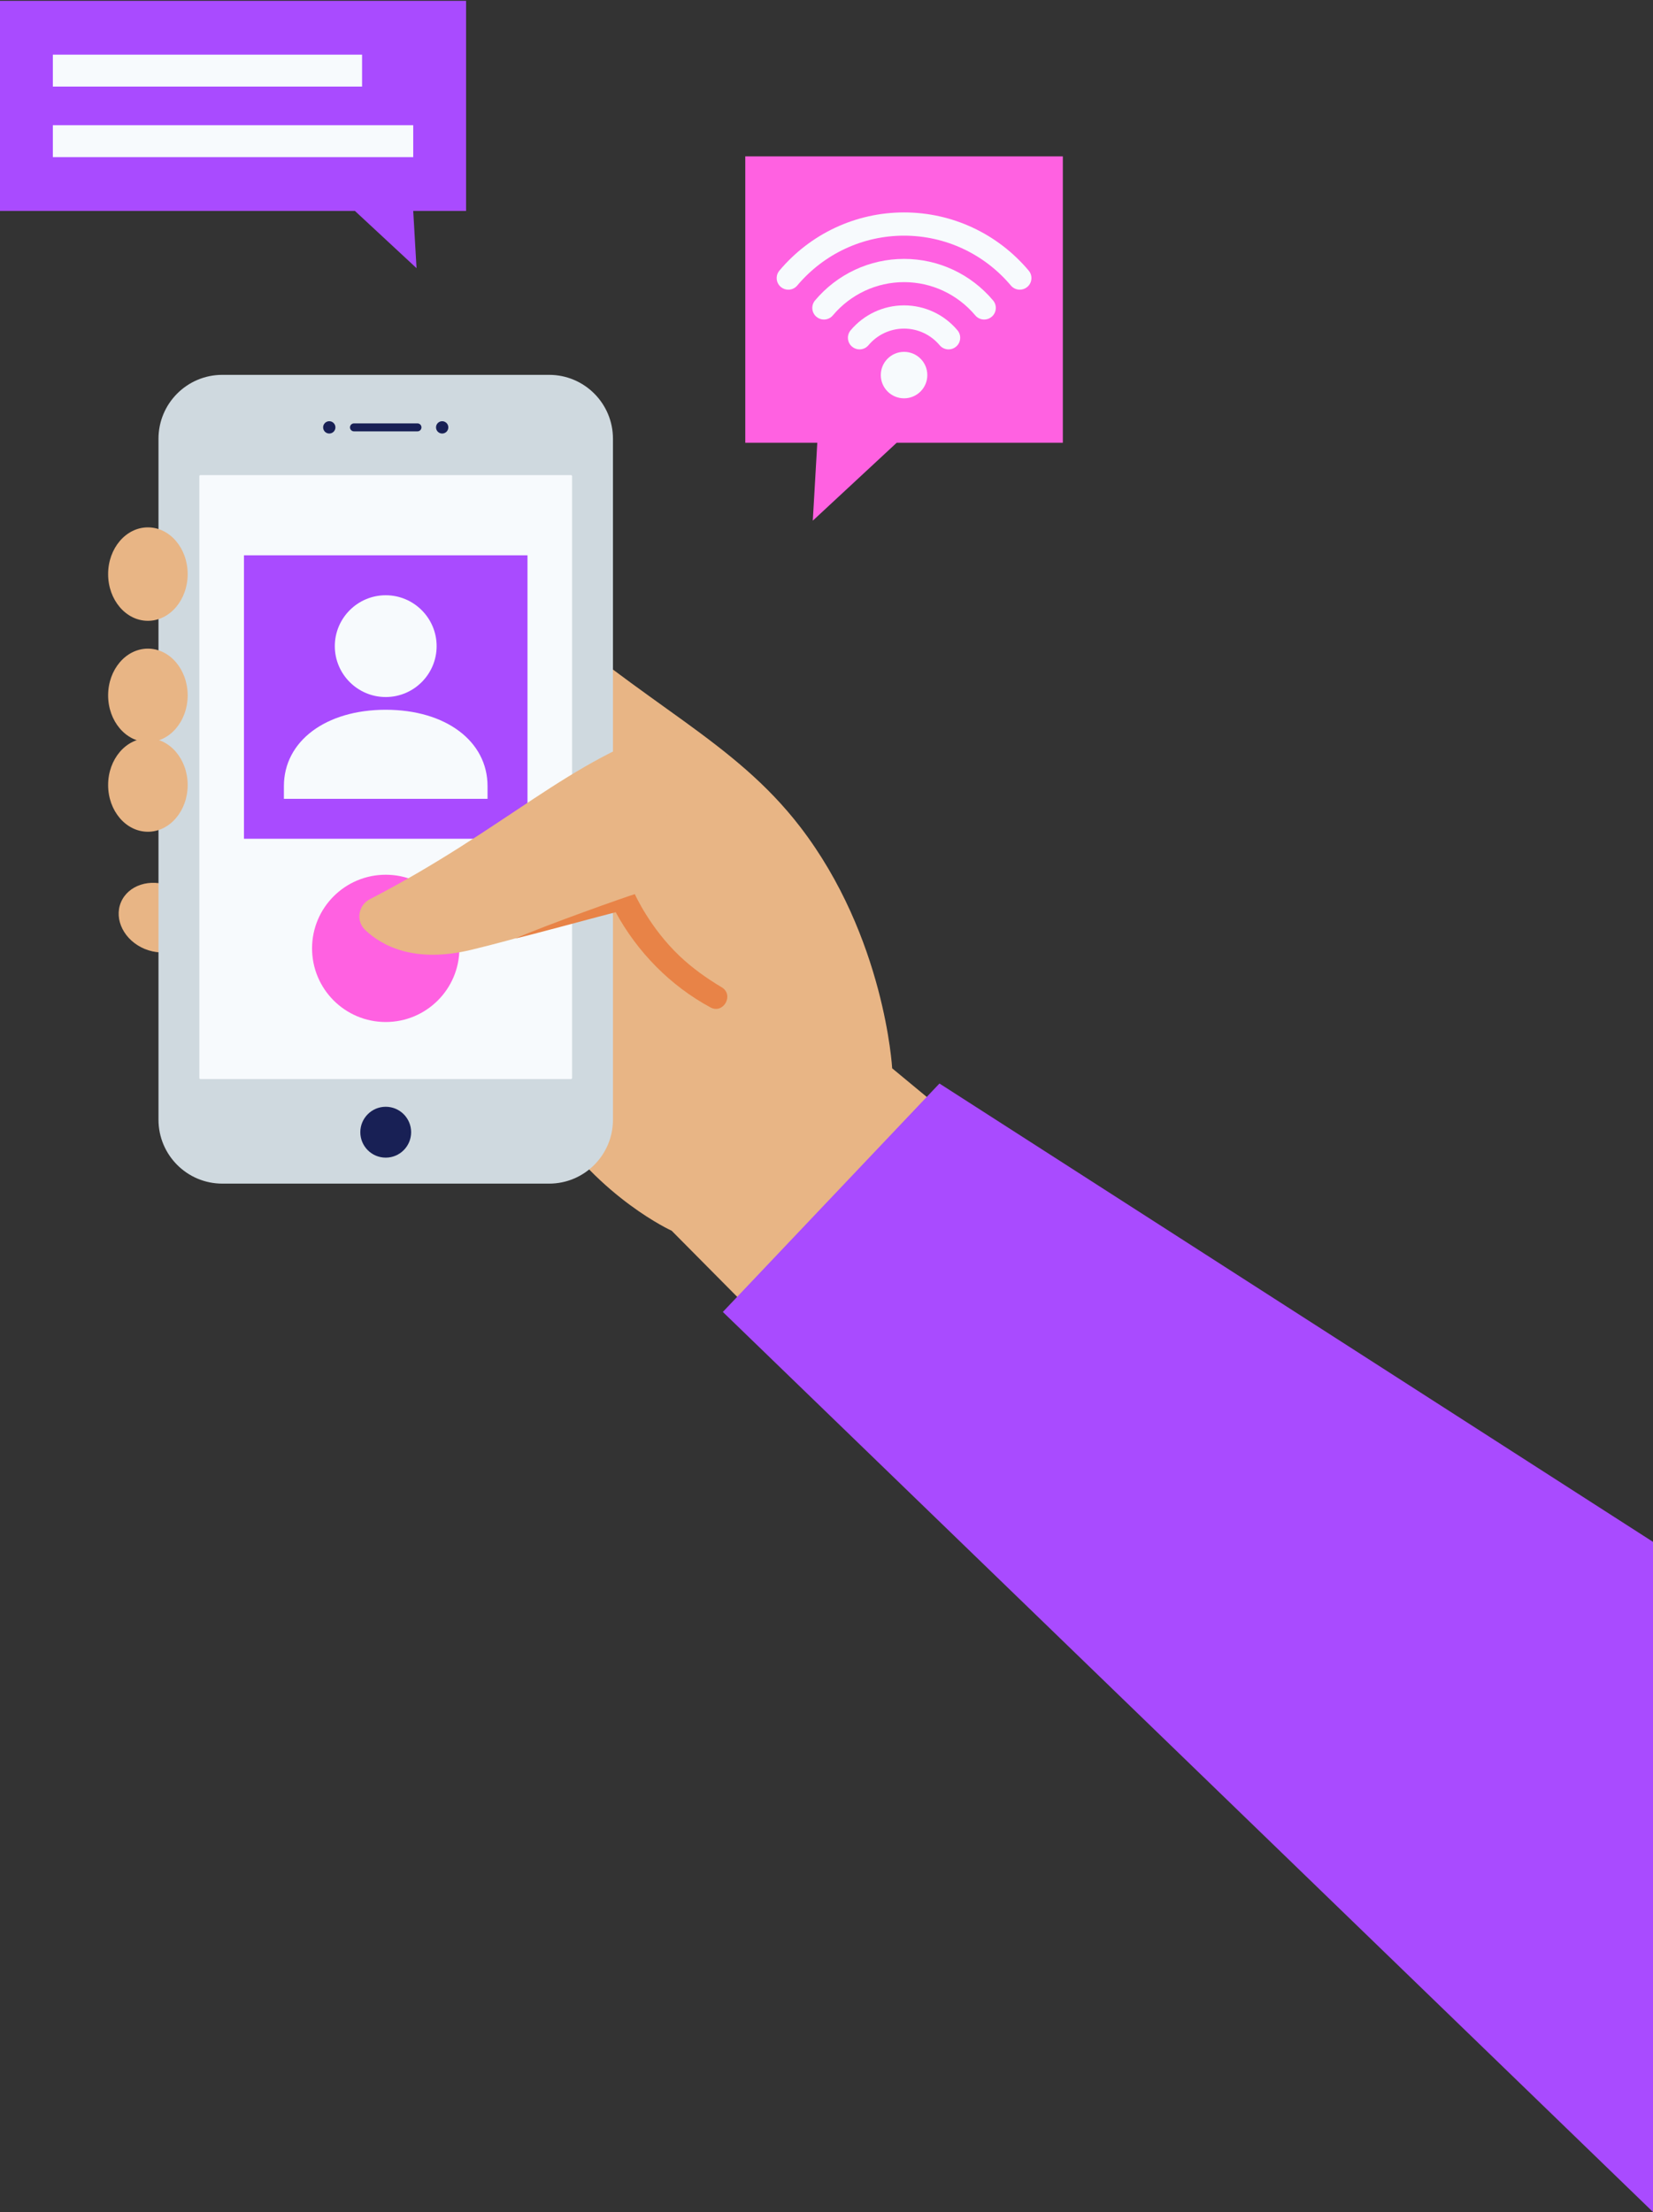 <svg version="1.1" id="Layer_1" xmlns="http://www.w3.org/2000/svg" xmlns:xlink="http://www.w3.org/1999/xlink" x="0px" y="0px" viewBox="0 0 400 535.199" enable-background="new 0 0 400 535.199" xml:space="preserve" width="100%" height="100%" preserveAspectRatio="none"><rect x="0" y="0" width="400" height="535.199" fill="#333333" stroke="none"/> <g> <g> <g> <polygon fill="#a94bff" points="112.782,51.043 99.994,51.043 100.794,64.88 85.893,51.043 0,51.043 0,0.199 112.782,0.199 " data-color-group="0"></polygon> <g> <rect x="12.789" y="13.223" fill="#F7FAFD" width="74.826" height="7.723" data-color-group="1"></rect> <rect x="12.789" y="30.295" fill="#F7FAFD" width="87.205" height="7.723" data-color-group="1"></rect> </g> </g> <g> <ellipse transform="matrix(0.383 -0.924 0.924 0.383 -181.498 172.252)" fill="#E8B585" cx="38.119" cy="221.911" rx="8.194" ry="9.624" data-color-group="2"></ellipse> <path fill="#E8B585" d="M215.89,258.48c0,0-1.747-31.762-22.273-58.434c-16.104-20.925-37.385-29.338-65.021-54.181 c-2.355-2.117-6.136-1.32-7.363,1.602c-2.183,5.201,3.585,111.007,11.707,123.501c12.337,18.977,29.601,26.817,29.601,26.817 l37.556,37.884l49.493-49.288L215.89,258.48z" data-color-group="2"></path> <g> <g> <path fill="#CFD9DF" d="M53.798,90.696h79.082c8.531,0,15.447,6.924,15.447,15.466v164.753c0,8.542-6.916,15.466-15.447,15.466 H53.798c-8.531,0-15.447-6.924-15.447-15.466V106.162C38.351,97.621,45.267,90.696,53.798,90.696" data-color-group="3"></path> </g> <path fill="#F7FAFD" d="M48.5,114.953h89.679c0.144,0,0.261,0.117,0.261,0.262v145.601c0,0.145-0.117,0.262-0.261,0.262H48.5 c-0.144,0-0.261-0.117-0.261-0.262V115.214C48.238,115.07,48.355,114.953,48.5,114.953" data-color-group="1"></path> <g> <path fill="#182055" d="M87.191,273.94c0,3.4,2.752,6.155,6.148,6.155c3.395,0,6.148-2.756,6.148-6.155 c0-3.399-2.753-6.155-6.148-6.155C89.944,267.785,87.191,270.541,87.191,273.94" data-color-group="4"></path> </g> <g> <path fill="#182055" d="M85.653,104.368h15.373c0.531,0,0.962-0.431,0.962-0.963s-0.431-0.963-0.962-0.963H85.653 c-0.531,0-0.962,0.431-0.962,0.963S85.121,104.368,85.653,104.368z" data-color-group="4"></path> </g> <g> <path fill="#182055" d="M105.51,103.405c0,0.823,0.666,1.49,1.488,1.49s1.489-0.667,1.489-1.49c0-0.823-0.666-1.49-1.489-1.49 S105.51,102.582,105.51,103.405" data-color-group="4"></path> </g> <g> <path fill="#182055" d="M78.191,103.405c0,0.823,0.666,1.49,1.488,1.49c0.822,0,1.489-0.667,1.489-1.49 c0-0.823-0.666-1.49-1.489-1.49C78.857,101.915,78.191,102.582,78.191,103.405" data-color-group="4"></path> </g> </g> <g> <ellipse fill="#E8B585" cx="35.788" cy="138.904" rx="9.624" ry="11.305" data-color-group="2"></ellipse> <ellipse fill="#E8B585" cx="35.788" cy="168.246" rx="9.624" ry="11.305" data-color-group="2"></ellipse> <ellipse fill="#E8B585" cx="35.788" cy="189.939" rx="9.624" ry="11.305" data-color-group="2"></ellipse> </g> <ellipse fill="#ff61e1" cx="93.339" cy="229.463" rx="17.825" ry="17.817" data-color-group="5"></ellipse> <g> <rect x="59.034" y="134.361" fill="#a94bff" width="68.61" height="68.579" data-color-group="6"></rect> <g> <g> <g> <g> <path fill="#F7FAFD" d="M93.339,168.65c6.794,0,12.319-5.526,12.319-12.313c0-6.788-5.525-12.314-12.319-12.314 c-6.794,0-12.319,5.526-12.319,12.313C81.02,163.125,86.548,168.65,93.339,168.65z" data-color-group="1"></path> </g> <g> <path fill="#F7FAFD" d="M93.339,171.729c-14.506,0-24.638,7.594-24.638,18.47v3.078h49.276v-3.078 C117.977,179.323,107.848,171.729,93.339,171.729z" data-color-group="1"></path> </g> </g> </g> </g> </g> <path fill="#E8B585" d="M89.478,217.577c-2.813,1.455-3.401,5.273-1.099,7.451c4.098,3.877,11.965,8.084,25.645,4.788 c22.44-5.406,45.817-13.928,45.817-13.928l3.301-40C137.871,183.564,122.485,200.499,89.478,217.577z" data-color-group="2"></path> <path fill="#E88347" d="M174.628,238.869c-3.629-2.158-7.088-4.631-10.155-7.536c-7.251-6.869-10.85-14.988-10.85-14.988 c-1.57,0.406-21.774,7.585-28.945,10.734c2.389-0.463,22.153-5.857,24.313-6.366c5.23,9.648,13.267,17.823,22.914,23.025 C175.068,245.444,177.713,240.704,174.628,238.869z" data-color-group="7"></path> </g> <g> <polygon fill="#ff61e1" points="180.346,107.122 197.773,107.122 196.683,125.977 216.988,107.122 257.189,107.122 257.189,37.837 180.346,37.837 " data-color-group="8"></polygon> <g> <g> <ellipse fill="#F7FAFD" cx="218.768" cy="90.753" rx="5.629" ry="5.622" data-color-group="1"></ellipse> </g> <g> <path fill="#F7FAFD" d="M248.929,65.473c-7.528-8.947-18.522-14.077-30.162-14.077c-11.639,0-22.632,5.13-30.162,14.077 c-1,1.188-0.846,2.961,0.345,3.96c0.527,0.442,1.167,0.66,1.807,0.66c0.803,0,1.601-0.341,2.158-1.003 c6.455-7.671,15.878-12.071,25.851-12.071c9.973,0,19.397,4.4,25.851,12.069c0.557,0.662,1.355,1.003,2.158,1.003 c0.64,0,1.282-0.216,1.809-0.66C249.776,68.434,249.93,66.659,248.929,65.473z" data-color-group="1"></path> </g> <g> <path fill="#F7FAFD" d="M218.767,62.641c-8.314,0-16.165,3.664-21.543,10.053c-1,1.188-0.846,2.961,0.345,3.96 c0.527,0.442,1.169,0.66,1.809,0.66c0.803,0,1.601-0.341,2.156-1.003c4.303-5.114,10.585-8.048,17.233-8.048 c6.648,0,12.93,2.933,17.235,8.048c0.557,0.663,1.355,1.003,2.156,1.003c0.64,0,1.282-0.216,1.809-0.66 c1.191-0.999,1.345-2.774,0.345-3.96C234.932,66.305,227.081,62.641,218.767,62.641z" data-color-group="1"></path> </g> <g> <path fill="#F7FAFD" d="M218.768,73.886c-4.991,0-9.703,2.198-12.927,6.031c-1,1.188-0.846,2.961,0.345,3.96 c0.527,0.442,1.169,0.66,1.809,0.66c0.803,0,1.601-0.341,2.156-1.003c2.152-2.558,5.293-4.026,8.616-4.026 c3.323,0,6.464,1.467,8.616,4.026c0.557,0.663,1.355,1.003,2.156,1.003c0.64,0,1.282-0.215,1.809-0.66 c1.192-0.999,1.345-2.772,0.345-3.96C228.471,76.084,223.759,73.886,218.768,73.886z" data-color-group="1"></path> </g> </g> </g> </g> <polygon fill="#a94bff" points="174.917,317.429 227.332,262.16 400,373.06 400,535.199 " data-color-group="9"></polygon> </g> </svg>
